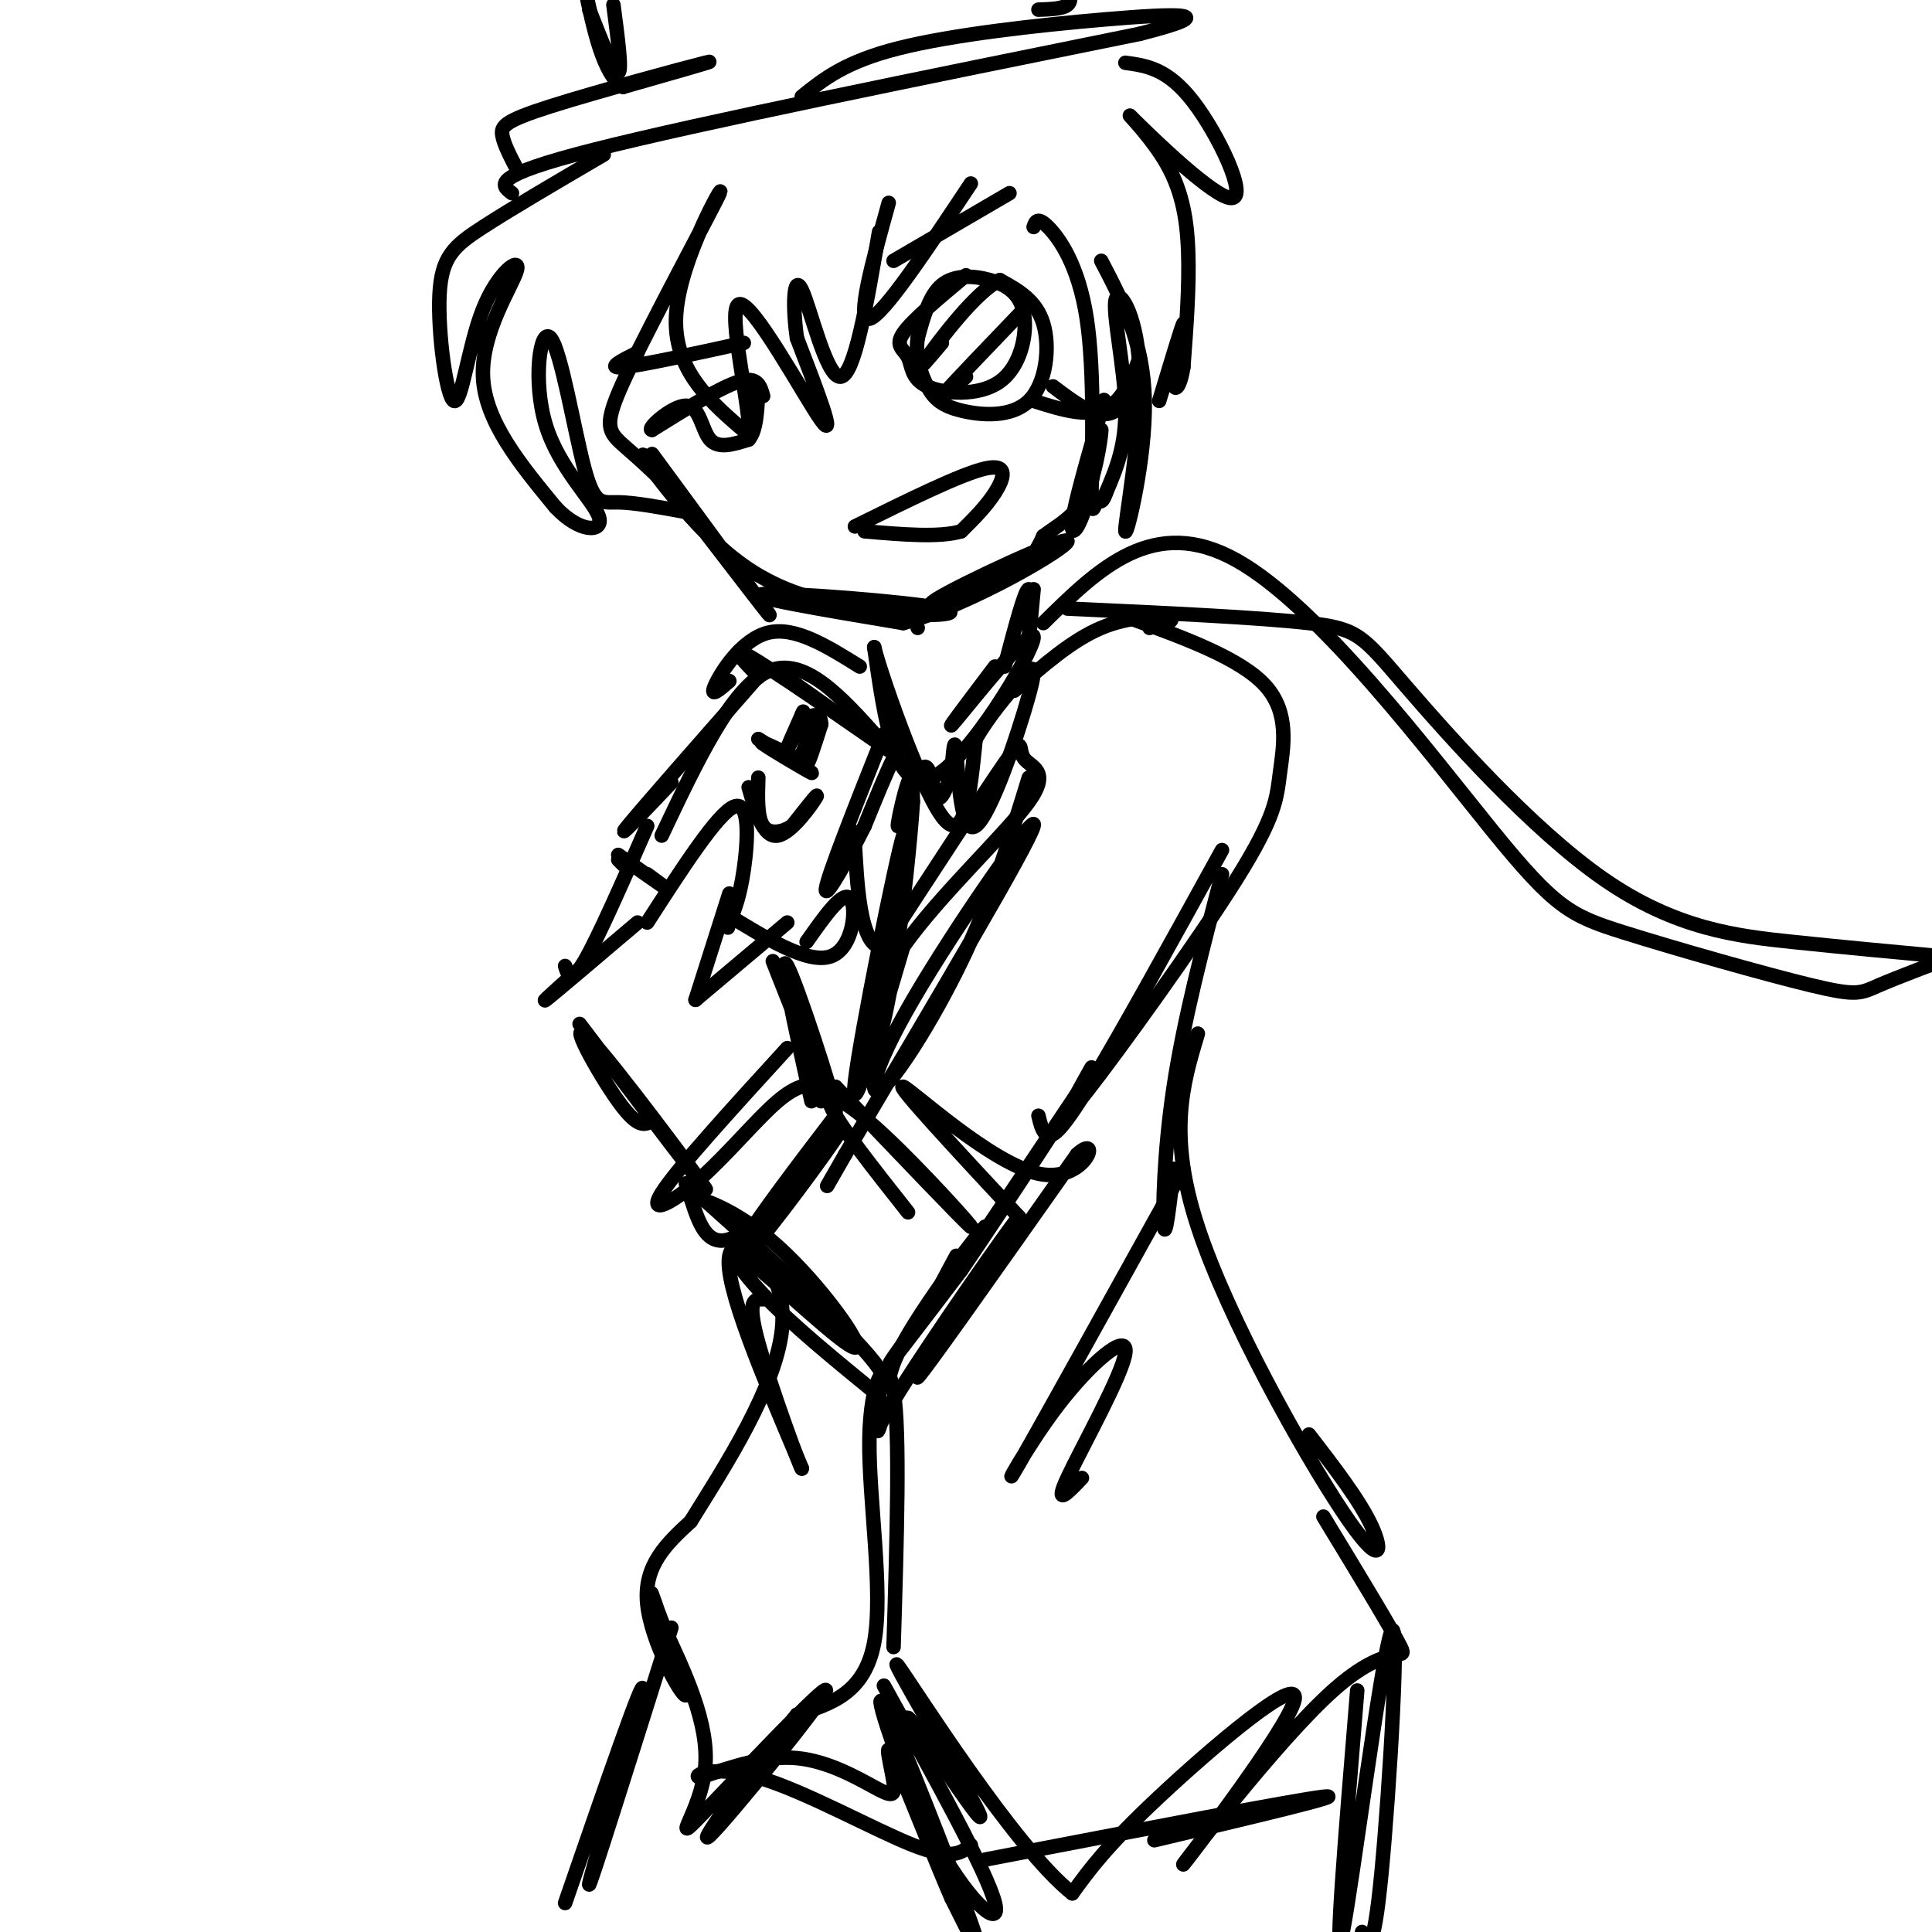 <svg viewBox='0 0 400 400' version='1.1' xmlns='http://www.w3.org/2000/svg' xmlns:xlink='http://www.w3.org/1999/xlink'><g fill='none' stroke='#000000' stroke-width='3' stroke-linecap='round' stroke-linejoin='round'><path d='M135,94c13.280,18.060 26.560,36.119 24,33c-2.560,-3.119 -20.958,-27.417 -25,-32c-4.042,-4.583 6.274,10.548 16,19c9.726,8.452 18.863,10.226 28,12'/><path d='M178,126c10.726,2.107 23.542,1.375 17,0c-6.542,-1.375 -32.440,-3.393 -37,-3c-4.560,0.393 12.220,3.196 29,6'/><path d='M187,129c14.002,-3.684 34.506,-15.895 34,-17c-0.506,-1.105 -22.021,8.895 -27,12c-4.979,3.105 6.577,-0.684 13,-4c6.423,-3.316 7.711,-6.158 9,-9'/><path d='M216,111c3.218,-2.435 6.763,-4.023 9,-9c2.237,-4.977 3.167,-13.344 3,-13c-0.167,0.344 -1.429,9.400 -3,15c-1.571,5.600 -3.449,7.743 -3,4c0.449,-3.743 3.224,-13.371 6,-23'/><path d='M228,85c1.000,-3.833 0.500,-1.917 0,0'/><path d='M200,57c-5.595,4.669 -11.189,9.338 -13,12c-1.811,2.662 0.163,3.316 1,5c0.837,1.684 0.538,4.398 4,6c3.462,1.602 10.685,2.092 15,-1c4.315,-3.092 5.724,-9.767 5,-14c-0.724,-4.233 -3.579,-6.024 -7,-7c-3.421,-0.976 -7.406,-1.136 -10,1c-2.594,2.136 -3.797,6.568 -5,11'/><path d='M190,70c-0.538,3.691 0.615,7.420 2,10c1.385,2.580 3.000,4.011 7,5c4.000,0.989 10.385,1.535 14,-2c3.615,-3.535 4.462,-11.153 3,-16c-1.462,-4.847 -5.231,-6.924 -9,-9'/><path d='M207,58c-4.867,2.289 -12.533,12.511 -15,16c-2.467,3.489 0.267,0.244 3,-3'/><path d='M213,63c-7.917,8.250 -15.833,16.500 -18,19c-2.167,2.500 1.417,-0.750 5,-4'/><path d='M218,80c4.845,3.661 9.690,7.321 13,5c3.310,-2.321 5.083,-10.625 5,-11c-0.083,-0.375 -2.024,7.179 -6,10c-3.976,2.821 -9.988,0.911 -16,-1'/><path d='M228,54c4.394,8.397 8.789,16.795 9,29c0.211,12.205 -3.761,28.218 -4,27c-0.239,-1.218 3.256,-19.667 3,-32c-0.256,-12.333 -4.261,-18.551 -5,-16c-0.739,2.551 1.789,13.872 2,22c0.211,8.128 -1.894,13.064 -4,18'/><path d='M229,102c-0.996,2.932 -1.485,1.264 -2,2c-0.515,0.736 -1.056,3.878 -1,-3c0.056,-6.878 0.707,-23.775 -1,-35c-1.707,-11.225 -5.774,-16.779 -8,-19c-2.226,-2.221 -2.613,-1.111 -3,0'/><path d='M201,38c-9.083,13.667 -18.167,27.333 -21,28c-2.833,0.667 0.583,-11.667 4,-24'/><path d='M125,32c-9.484,5.549 -18.968,11.099 -25,15c-6.032,3.901 -8.613,6.154 -9,14c-0.387,7.846 1.421,21.285 3,22c1.579,0.715 2.928,-11.293 6,-19c3.072,-7.707 7.865,-11.113 7,-8c-0.865,3.113 -7.390,12.747 -7,22c0.390,9.253 7.695,18.127 15,27'/><path d='M115,105c5.017,5.380 10.060,5.331 9,2c-1.060,-3.331 -8.223,-9.945 -11,-19c-2.777,-9.055 -1.167,-20.551 1,-18c2.167,2.551 4.891,19.148 7,27c2.109,7.852 3.603,6.958 7,7c3.397,0.042 8.699,1.021 14,2'/><path d='M142,106c-0.192,-2.350 -7.673,-9.226 -12,-13c-4.327,-3.774 -5.500,-4.444 0,-16c5.500,-11.556 17.673,-33.996 19,-37c1.327,-3.004 -8.192,13.427 -9,25c-0.808,11.573 7.096,18.286 15,25'/><path d='M155,90c0.798,-3.869 -4.708,-26.042 -2,-27c2.708,-0.958 13.631,19.298 17,24c3.369,4.702 -0.815,-6.149 -5,-17'/><path d='M165,70c-0.929,-6.321 -0.750,-13.625 1,-10c1.750,3.625 5.071,18.179 8,18c2.929,-0.179 5.464,-15.089 8,-30'/><path d='M177,109c11.022,-5.444 22.044,-10.889 27,-12c4.956,-1.111 3.844,2.111 2,5c-1.844,2.889 -4.422,5.444 -7,8'/><path d='M199,110c-4.500,1.333 -12.250,0.667 -20,0'/><path d='M158,82c-0.583,-2.083 -1.167,-4.167 -5,-3c-3.833,1.167 -10.917,5.583 -18,10'/><path d='M135,89c-1.405,0.000 4.083,-5.000 7,-5c2.917,0.000 3.262,5.000 5,7c1.738,2.000 4.869,1.000 8,0'/><path d='M155,91c1.667,-1.833 1.833,-6.417 2,-11'/><path d='M154,71c-10.667,2.333 -21.333,4.667 -25,5c-3.667,0.333 -0.333,-1.333 3,-3'/><path d='M185,54c0.000,0.000 24.000,-14.000 24,-14'/><path d='M106,40c-2.333,-1.750 -4.667,-3.500 17,-9c21.667,-5.500 67.333,-14.750 113,-24'/><path d='M236,7c18.226,-4.631 7.292,-4.208 -7,-3c-14.292,1.208 -31.940,3.202 -43,6c-11.060,2.798 -15.530,6.399 -20,10'/><path d='M107,35c-1.345,-2.577 -2.690,-5.155 -3,-7c-0.310,-1.845 0.417,-2.958 10,-6c9.583,-3.042 28.024,-8.012 32,-9c3.976,-0.988 -6.512,2.006 -17,5'/><path d='M129,18c-4.167,-2.667 -6.083,-11.833 -8,-21'/><path d='M122,2c2.583,6.583 5.167,13.167 6,13c0.833,-0.167 -0.083,-7.083 -1,-14'/><path d='M215,2c2.500,-0.083 5.000,-0.167 6,-1c1.000,-0.833 0.500,-2.417 0,-4'/><path d='M233,13c4.367,0.596 8.733,1.192 14,8c5.267,6.808 11.433,19.827 8,20c-3.433,0.173 -16.467,-12.500 -20,-16c-3.533,-3.500 2.433,2.173 6,8c3.567,5.827 4.733,11.808 5,19c0.267,7.192 -0.367,15.596 -1,24'/><path d='M245,76c-0.786,5.012 -2.250,5.542 -2,2c0.250,-3.542 2.214,-11.155 2,-11c-0.214,0.155 -2.607,8.077 -5,16'/><path d='M137,173c7.250,-15.333 14.500,-30.667 22,-34c7.500,-3.333 15.250,5.333 23,14'/><path d='M182,153c4.511,2.444 4.289,1.556 3,4c-1.289,2.444 -3.644,8.222 -6,14'/><path d='M179,171c-3.244,6.489 -8.356,15.711 -8,13c0.356,-2.711 6.178,-17.356 12,-32'/><path d='M161,139c13.244,9.356 26.489,18.711 24,17c-2.489,-1.711 -20.711,-14.489 -28,-19c-7.289,-4.511 -3.644,-0.756 0,3'/><path d='M157,140c0.000,0.500 0.000,0.250 0,0'/><path d='M157,140c-12.000,13.667 -24.000,27.333 -27,31c-3.000,3.667 3.000,-2.667 9,-9'/><path d='M155,163c1.533,5.244 3.067,10.489 6,10c2.933,-0.489 7.267,-6.711 8,-8c0.733,-1.289 -2.133,2.356 -5,6'/><path d='M164,171c-2.067,1.378 -4.733,1.822 -6,0c-1.267,-1.822 -1.133,-5.911 -1,-10'/><path d='M157,153c5.911,3.689 11.822,7.378 11,7c-0.822,-0.378 -8.378,-4.822 -10,-6c-1.622,-1.178 2.689,0.911 7,3'/><path d='M165,157c1.667,-0.833 2.333,-4.417 3,-8'/><path d='M168,149c0.111,1.111 -1.111,7.889 -1,9c0.111,1.111 1.556,-3.444 3,-8'/><path d='M170,150c0.060,-1.905 -1.292,-2.667 -3,-1c-1.708,1.667 -3.774,5.762 -4,6c-0.226,0.238 1.387,-3.381 3,-7'/><path d='M166,148c0.500,-1.167 0.250,-0.583 0,0'/><path d='M134,191c7.311,-11.333 14.622,-22.667 18,-24c3.378,-1.333 2.822,7.333 2,13c-0.822,5.667 -1.911,8.333 -3,11'/><path d='M151,191c-0.500,1.833 -0.250,0.917 0,0'/><path d='M151,185c0.000,0.000 -7.000,22.000 -7,22'/><path d='M134,171c-5.083,11.583 -10.167,23.167 -13,28c-2.833,4.833 -3.417,2.917 -4,1'/><path d='M128,178c0.000,0.000 1.000,1.000 1,1'/><path d='M128,177c4.500,3.167 9.000,6.333 10,7c1.000,0.667 -1.500,-1.167 -4,-3'/><path d='M132,191c-8.833,7.500 -17.667,15.000 -19,16c-1.333,1.000 4.833,-4.500 11,-10'/><path d='M144,207c0.000,0.000 19.000,-16.000 19,-16'/><path d='M150,189c8.644,5.333 17.289,10.667 22,9c4.711,-1.667 5.489,-10.333 4,-12c-1.489,-1.667 -5.244,3.667 -9,9'/><path d='M120,212c13.839,18.238 27.679,36.476 26,34c-1.679,-2.476 -18.875,-25.667 -24,-31c-5.125,-5.333 1.821,7.190 6,13c4.179,5.810 5.589,4.905 7,4'/><path d='M160,199c6.711,17.044 13.422,34.089 13,31c-0.422,-3.089 -7.978,-26.311 -10,-30c-2.022,-3.689 1.489,12.156 5,28'/><path d='M214,122c-0.533,5.689 -1.067,11.378 -1,10c0.067,-1.378 0.733,-9.822 0,-10c-0.733,-0.178 -2.867,7.911 -5,16'/><path d='M190,130c0.000,0.000 0.000,0.000 0,0'/><path d='M210,143c5.956,-5.222 11.911,-10.444 18,-13c6.089,-2.556 12.311,-2.444 14,-2c1.689,0.444 -1.156,1.222 -4,2'/><path d='M234,128c11.470,4.187 22.941,8.373 28,14c5.059,5.627 3.707,12.694 3,18c-0.707,5.306 -0.767,8.852 -9,22c-8.233,13.148 -24.638,35.900 -31,44c-6.362,8.100 -2.681,1.550 1,-5'/><path d='M253,176c-10.444,18.956 -20.889,37.911 -27,48c-6.111,10.089 -7.889,11.311 -9,11c-1.111,-0.311 -1.556,-2.156 -2,-4'/><path d='M213,161c-3.649,11.895 -7.298,23.789 -13,36c-5.702,12.211 -13.456,24.737 -17,28c-3.544,3.263 -2.877,-2.737 6,-18c8.877,-15.263 25.965,-39.789 25,-36c-0.965,3.789 -19.982,35.895 -39,68'/><path d='M175,239c-6.500,11.333 -3.250,5.667 0,0'/><path d='M173,225c13.446,14.095 26.893,28.190 28,29c1.107,0.810 -10.125,-11.667 -18,-19c-7.875,-7.333 -12.393,-9.524 -11,-6c1.393,3.524 8.696,12.762 16,22'/><path d='M142,245c16.636,14.833 33.273,29.665 39,37c5.727,7.335 0.545,7.172 5,-2c4.455,-9.172 18.545,-27.354 18,-26c-0.545,1.354 -15.727,22.244 -19,27c-3.273,4.756 5.364,-6.622 14,-18'/><path d='M199,263c9.440,-13.821 26.042,-39.375 25,-38c-1.042,1.375 -19.726,29.679 -27,40c-7.274,10.321 -3.137,2.661 1,-5'/><path d='M206,138c-5.744,7.595 -11.488,15.190 -8,11c3.488,-4.190 16.208,-20.167 16,-17c-0.208,3.167 -13.345,25.476 -21,29c-7.655,3.524 -9.827,-11.738 -12,-27'/><path d='M181,134c0.933,4.289 9.267,28.511 14,35c4.733,6.489 5.867,-4.756 7,-16'/><path d='M202,153c2.838,-4.869 6.432,-9.042 9,-12c2.568,-2.958 4.111,-4.700 2,3c-2.111,7.700 -7.876,24.842 -11,27c-3.124,2.158 -3.607,-10.669 -4,-15c-0.393,-4.331 -0.697,-0.165 -1,4'/><path d='M197,160c-0.741,2.352 -2.094,6.232 -3,5c-0.906,-1.232 -1.367,-7.578 -3,-6c-1.633,1.578 -4.440,11.079 -5,12c-0.560,0.921 1.126,-6.737 2,-9c0.874,-2.263 0.937,0.868 1,4'/><path d='M189,166c-0.437,7.157 -2.029,23.050 -4,35c-1.971,11.950 -4.322,19.956 -3,9c1.322,-10.956 6.318,-40.873 5,-37c-1.318,3.873 -8.948,41.535 -10,51c-1.052,9.465 4.474,-9.268 10,-28'/><path d='M187,196c7.512,-10.686 21.292,-23.400 26,-30c4.708,-6.600 0.344,-7.085 -1,-9c-1.344,-1.915 0.330,-5.262 -4,1c-4.330,6.262 -14.665,22.131 -25,38'/><path d='M183,196c-5.178,1.111 -5.622,-15.111 -6,-21c-0.378,-5.889 -0.689,-1.444 -1,3'/><path d='M216,129c11.429,-11.285 22.857,-22.571 40,-13c17.143,9.571 40.000,39.998 53,56c13.000,16.002 16.144,17.578 27,21c10.856,3.422 29.423,8.691 39,11c9.577,2.309 10.165,1.660 14,0c3.835,-1.660 10.918,-4.330 18,-7'/><path d='M402,198c-9.848,-0.909 -19.697,-1.818 -31,-3c-11.303,-1.182 -24.061,-2.636 -39,-13c-14.939,-10.364 -32.061,-29.636 -41,-40c-8.939,-10.364 -9.697,-11.818 -20,-13c-10.303,-1.182 -30.152,-2.091 -50,-3'/><path d='M178,138c-6.733,-4.200 -13.467,-8.400 -19,-7c-5.533,1.400 -9.867,8.400 -11,11c-1.133,2.600 0.933,0.800 3,-1'/><path d='M163,217c-11.472,12.563 -22.944,25.126 -26,30c-3.056,4.874 2.305,2.059 8,-3c5.695,-5.059 11.726,-12.362 16,-16c4.274,-3.638 6.793,-3.611 8,-3c1.207,0.611 1.104,1.805 1,3'/><path d='M173,231c-7.713,10.113 -15.426,20.226 -19,26c-3.574,5.774 -3.010,7.207 3,0c6.010,-7.207 17.464,-23.056 17,-23c-0.464,0.056 -12.847,16.016 -20,21c-7.153,4.984 -9.077,-1.008 -11,-7'/><path d='M143,248c1.055,-0.397 9.191,2.112 18,10c8.809,7.888 18.289,21.156 16,21c-2.289,-0.156 -16.347,-13.734 -22,-18c-5.653,-4.266 -2.901,0.781 3,7c5.901,6.219 14.950,13.609 24,21'/><path d='M182,289c2.376,6.451 -3.683,12.080 3,1c6.683,-11.080 26.107,-38.868 26,-38c-0.107,0.868 -19.745,30.391 -21,33c-1.255,2.609 15.872,-21.695 33,-46'/><path d='M223,239c5.250,-4.821 1.875,6.125 -8,4c-9.875,-2.125 -26.250,-17.321 -28,-18c-1.750,-0.679 11.125,13.161 24,27'/><path d='M253,181c-3.956,15.089 -7.911,30.178 -10,44c-2.089,13.822 -2.311,26.378 -2,29c0.311,2.622 1.156,-4.689 2,-12'/><path d='M248,214c-3.137,10.435 -6.274,20.869 0,40c6.274,19.131 21.958,46.958 30,59c8.042,12.042 8.440,8.298 6,3c-2.440,-5.298 -7.720,-12.149 -13,-19'/><path d='M245,242c-14.751,26.600 -29.502,53.199 -34,61c-4.498,7.801 1.258,-3.198 8,-12c6.742,-8.802 14.469,-15.408 14,-11c-0.469,4.408 -9.134,19.831 -12,26c-2.866,6.169 0.067,3.085 3,0'/><path d='M274,314c7.168,11.795 14.337,23.590 16,27c1.663,3.410 -2.179,-1.564 -14,9c-11.821,10.564 -31.622,36.667 -31,36c0.622,-0.667 21.668,-28.103 23,-34c1.332,-5.897 -17.048,9.744 -28,20c-10.952,10.256 -14.476,15.128 -18,20'/><path d='M222,392c-12.024,-9.452 -33.083,-43.083 -36,-47c-2.917,-3.917 12.310,21.881 16,29c3.690,7.119 -4.155,-4.440 -12,-16'/><path d='M190,358c-2.333,-3.000 -2.167,-2.500 -2,-2'/><path d='M185,341c0.690,-22.369 1.381,-44.738 0,-53c-1.381,-8.262 -4.833,-2.417 -5,10c-0.167,12.417 2.952,31.405 1,42c-1.952,10.595 -8.976,12.798 -16,15'/><path d='M165,355c-8.443,10.243 -21.550,28.350 -18,25c3.550,-3.350 23.756,-28.156 24,-30c0.244,-1.844 -19.473,19.273 -26,26c-6.527,6.727 0.135,-0.935 1,-10c0.865,-9.065 -4.068,-19.532 -9,-30'/><path d='M137,336c-2.139,-6.660 -2.986,-8.311 -1,-3c1.986,5.311 6.804,17.584 6,18c-0.804,0.416 -7.230,-11.024 -8,-19c-0.770,-7.976 4.115,-12.488 9,-17'/><path d='M143,315c6.524,-10.548 18.333,-28.417 19,-41c0.667,-12.583 -9.810,-19.881 -11,-14c-1.190,5.881 6.905,24.940 15,44'/><path d='M166,304c0.289,1.467 -6.489,-16.867 -9,-26c-2.511,-9.133 -0.756,-9.067 1,-9'/><path d='M139,337c-8.756,27.800 -17.511,55.600 -17,53c0.511,-2.600 10.289,-35.600 11,-40c0.711,-4.400 -7.644,19.800 -16,44'/><path d='M281,350c-2.435,29.560 -4.869,59.119 -3,50c1.869,-9.119 8.042,-56.917 10,-62c1.958,-5.083 -0.298,32.548 -2,50c-1.702,17.452 -2.851,14.726 -4,12'/><path d='M183,349c10.740,19.419 21.480,38.839 23,45c1.520,6.161 -6.180,-0.936 -13,-14c-6.820,-13.064 -12.759,-32.094 -10,-27c2.759,5.094 14.217,34.313 18,45c3.783,10.687 -0.108,2.844 -4,-5'/><path d='M197,393c-3.350,-7.600 -9.726,-24.100 -12,-29c-2.274,-4.900 -0.444,1.800 0,5c0.444,3.200 -0.496,2.900 -4,1c-3.504,-1.900 -9.573,-5.400 -16,-6c-6.427,-0.600 -13.214,1.700 -20,4'/><path d='M145,368c-2.143,-0.214 2.500,-2.750 12,0c9.500,2.750 23.857,10.786 32,14c8.143,3.214 10.071,1.607 12,0'/><path d='M204,385c32.083,-6.167 64.167,-12.333 70,-13c5.833,-0.667 -14.583,4.167 -35,9'/></g>
</svg>